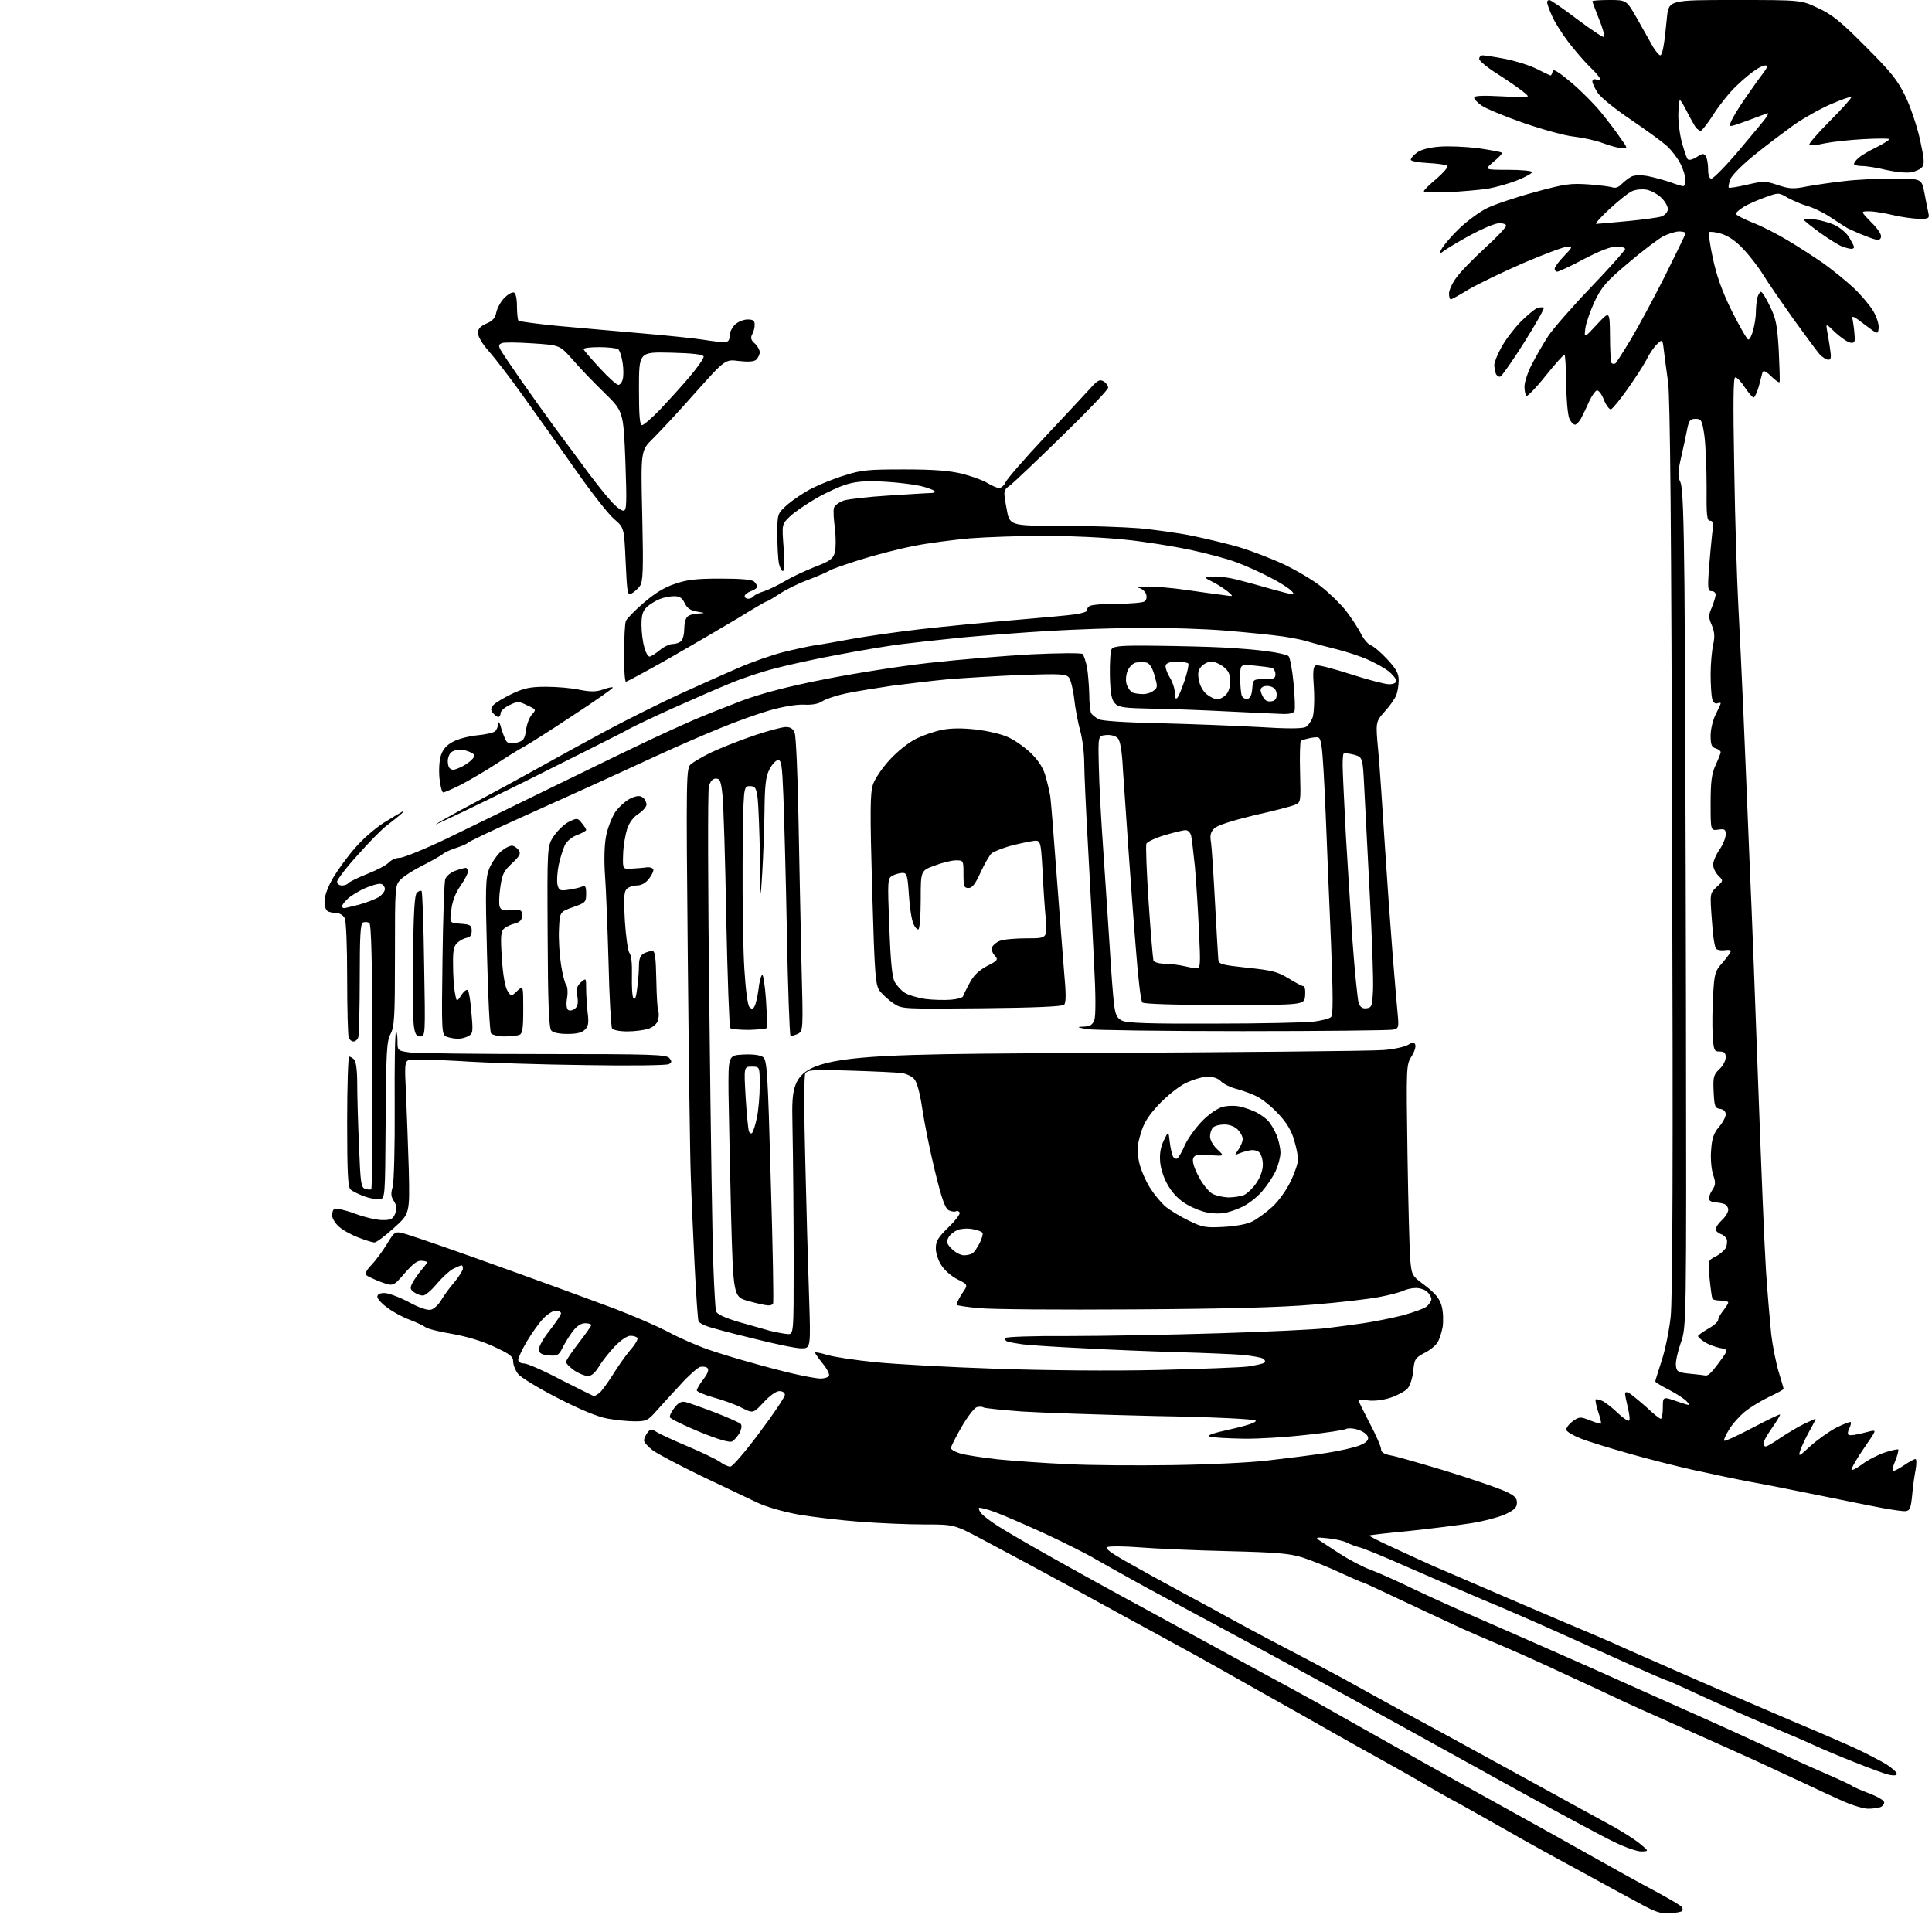 <?xml version="1.0" encoding="UTF-8" standalone="no"?>
<svg 
  version="1.1" 
  xmlns="http://www.w3.org/2000/svg" 
  xmlns:xlink="http://www.w3.org/1999/xlink" 
  xmlns:svg="http://www.w3.org/2000/svg"
  xmlns:rdf="http://www.w3.org/1999/02/22-rdf-syntax-ns#"
  xmlns:cc="http://creativecommons.org/ns#"
  xmlns:dc="http://purl.org/dc/elements/1.1/"
  viewBox="0 0 768 768"
  width="768"
  height="768"
>
<style>svg {background-color: white; }</style>"
<path stroke="none" fill="black" fill-rule="evenodd" d="M663.8,760.6C660.4,760.8 658.2,760.1 653.0,757.3C649.4,755.4 638.2,749.3 628.0,743.7C617.8,738.2 605.5,731.4 600.5,728.5C595.5,725.7 586.8,720.7 581.0,717.5C575.2,714.4 568.0,710.3 565.0,708.5C562.0,706.7 555.5,703.1 550.7,700.4C545.9,697.7 540.7,694.8 539.2,694.0C537.7,693.2 527.0,687.1 515.5,680.6C503.9,674.1 490.4,666.5 485.5,663.7C480.6,660.9 470.2,655.2 462.5,651.0C454.8,646.8 437.9,637.6 425.0,630.5C412.1,623.5 396.5,615.1 390.4,611.9C379.3,606.0 379.3,606.0 367.5,606.0C360.9,606.0 349.3,605.5 341.6,604.9C333.8,604.3 322.8,603.0 317.1,602.0C310.8,600.8 304.2,598.9 300.6,597.1C297.2,595.5 287.3,590.8 278.5,586.6C269.7,582.3 261.1,577.8 259.3,576.4C257.5,575.0 256.0,573.3 256.0,572.6C256.0,571.9 256.6,570.6 257.3,569.6C258.6,567.9 258.9,567.9 261.1,569.3C262.4,570.1 268.0,572.7 273.5,575.0C279.0,577.3 284.7,580.1 286.2,581.1C287.6,582.2 289.5,583.0 290.3,583.0C291.2,583.0 296.4,576.9 301.9,569.5C307.5,562.1 312.0,555.3 312.0,554.5C312.0,553.6 311.1,553.0 309.8,553.0C308.5,553.0 306.0,554.8 303.5,557.5C299.4,561.9 299.4,561.9 294.8,559.6C292.3,558.3 287.2,556.5 283.6,555.5C280.0,554.5 277.0,553.2 277.0,552.7C277.0,552.1 278.2,550.1 279.6,548.3C281.4,545.9 281.9,544.5 281.2,543.8C280.7,543.3 279.3,543.1 278.2,543.4C277.2,543.8 273.6,546.9 270.4,550.5C267.1,554.0 262.9,558.7 260.9,560.9C257.6,564.7 256.9,565.0 252.3,565.0C249.6,565.0 244.7,564.5 241.4,563.9C237.6,563.2 230.7,560.4 221.6,555.7C214.0,551.8 206.9,547.5 205.9,546.1C204.9,544.8 204.0,542.6 204.0,541.3C204.0,539.2 202.8,538.3 196.3,535.3C191.4,533.0 185.2,531.2 179.5,530.2C174.6,529.4 169.8,528.2 169.0,527.5C168.2,526.9 165.4,525.6 162.8,524.6C160.3,523.7 156.3,521.6 154.1,519.9C151.8,518.3 150.0,516.3 150.0,515.5C150.0,514.5 151.0,514.0 152.8,514.0C154.4,514.0 158.7,515.6 162.5,517.6C166.7,519.9 170.0,521.0 171.4,520.6C172.5,520.3 174.4,518.6 175.4,516.8C176.5,515.0 178.8,511.7 180.7,509.6C182.5,507.4 184.0,505.0 184.0,504.3C184.0,503.6 183.8,503.0 183.5,503.0C183.1,503.0 181.7,503.6 180.1,504.4C178.6,505.2 175.7,507.9 173.6,510.4C171.5,512.9 169.1,515.0 168.1,515.0C167.2,515.0 165.6,514.4 164.6,513.7C163.0,512.5 162.9,512.0 164.0,509.9C164.7,508.6 166.4,506.1 167.8,504.5C170.3,501.5 170.3,501.5 167.9,501.2C166.1,500.9 164.5,502.0 160.9,506.1C156.3,511.4 156.3,511.4 151.4,509.6C148.7,508.6 146.1,507.3 145.6,506.9C145.0,506.3 145.8,504.7 147.7,502.8C149.4,501.0 152.2,497.2 153.9,494.4C157.0,489.3 157.0,489.3 161.8,490.7C164.4,491.5 170.8,493.7 176.0,495.5C181.2,497.3 195.6,502.4 208.0,506.9C220.4,511.4 236.6,517.3 244.0,520.1C251.4,522.9 261.1,527.1 265.5,529.4C269.9,531.8 276.9,534.8 281.0,536.3C285.1,537.7 292.8,540.1 298.0,541.5C303.2,543.0 311.1,545.1 315.5,546.1C319.9,547.1 324.7,548.0 326.2,548.0C327.7,548.0 329.2,547.5 329.5,547.0C329.9,546.4 328.8,544.2 327.1,542.1C325.4,540.0 324.0,538.0 324.0,537.7C324.0,537.4 326.1,537.8 328.8,538.6C331.4,539.4 340.0,540.7 348.0,541.5C356.0,542.3 377.6,543.5 396.0,544.1C415.9,544.8 441.9,545.0 460.0,544.6C476.8,544.2 493.1,543.6 496.2,543.2C499.4,542.7 502.3,542.1 502.7,541.6C503.1,541.2 502.8,540.5 502.1,540.1C501.4,539.6 497.8,539.0 494.1,538.6C490.5,538.3 478.7,537.8 468.0,537.5C457.3,537.2 439.9,536.5 429.5,535.9C419.1,535.4 408.7,534.7 406.5,534.4C404.3,534.1 401.7,533.6 400.7,533.4C399.8,533.1 399.2,532.4 399.5,531.9C399.9,531.4 410.7,531.0 424.8,531.1C438.4,531.1 465.2,530.6 484.5,530.0C503.8,529.4 522.9,528.5 527.0,528.0C531.1,527.5 537.9,526.6 542.0,526.0C546.1,525.4 553.1,524.0 557.5,522.9C561.9,521.7 566.3,520.1 567.2,519.3C568.2,518.4 569.0,517.1 569.0,516.4C569.0,515.7 568.3,514.4 567.4,513.6C566.6,512.7 564.5,512.0 562.9,512.0C561.2,512.0 559.0,512.5 557.9,513.1C556.8,513.6 552.5,514.8 548.2,515.6C544.0,516.4 532.2,517.8 522.0,518.6C509.3,519.7 487.0,520.3 450.5,520.5C421.4,520.7 393.8,520.5 389.2,520.0C384.6,519.6 380.6,519.0 380.3,518.7C380.1,518.4 381.0,516.5 382.3,514.4C384.9,510.7 384.9,510.7 380.7,508.6C378.4,507.5 375.5,505.0 374.3,503.1C373.0,501.2 372.0,498.2 372.0,496.2C372.0,493.4 372.9,491.9 377.0,487.9C379.8,485.2 381.8,482.5 381.5,482.0C381.1,481.4 380.5,481.2 380.0,481.5C379.5,481.8 378.2,481.6 377.1,481.1C375.7,480.3 374.3,476.5 371.6,465.3C369.6,457.1 367.4,446.1 366.6,440.6C365.7,434.5 364.5,430.1 363.4,428.9C362.5,427.9 360.3,426.8 358.6,426.6C356.9,426.3 347.7,425.9 338.3,425.6C322.7,425.1 320.9,425.3 320.1,426.8C319.6,427.8 319.6,442.3 320.1,461.0C320.5,478.9 321.2,503.1 321.6,514.8C322.3,536.0 322.3,536.0 318.5,536.0C316.4,536.0 307.7,534.2 299.1,532.0C290.4,529.9 282.2,527.7 280.8,527.1C279.4,526.6 278.0,525.8 277.7,525.3C277.4,524.9 276.7,514.6 276.1,502.5C275.5,490.4 274.8,474.6 274.6,467.5C274.3,460.4 273.8,421.0 273.4,380.0C272.7,307.8 272.8,305.4 274.6,303.8C275.7,302.9 279.2,300.8 282.5,299.2C285.8,297.6 293.3,294.6 299.1,292.6C304.9,290.6 310.9,289.0 312.4,289.0C314.2,289.0 315.3,289.7 315.9,291.3C316.4,292.5 317.1,307.7 317.4,325.0C317.7,342.3 318.3,368.5 318.6,383.1C319.3,409.8 319.3,409.8 317.1,411.0C315.8,411.6 314.5,411.9 314.2,411.5C313.9,411.2 313.2,392.8 312.8,370.7C312.4,348.6 311.7,324.1 311.4,316.2C310.9,303.7 310.6,301.9 309.1,302.2C308.2,302.4 306.7,304.1 305.8,306.0C304.4,308.7 304.0,312.3 303.9,322.5C303.8,329.6 303.4,340.7 303.0,347.0C302.3,358.5 302.3,358.5 302.1,340.5C301.9,330.6 301.5,320.2 301.2,317.5C300.6,313.0 300.2,312.5 298.0,312.5C295.5,312.5 295.5,312.5 295.2,342.0C295.1,358.2 295.4,377.7 295.9,385.3C296.4,393.4 297.2,399.6 297.9,400.3C298.8,401.2 299.3,401.2 299.9,400.1C300.4,399.3 301.1,396.3 301.5,393.4C301.8,390.4 302.5,387.8 303.0,387.5C303.4,387.3 304.1,391.8 304.5,397.6C304.9,403.4 305.0,408.4 304.7,408.7C304.4,409.0 301.2,409.3 297.6,409.4C294.1,409.4 290.8,409.1 290.3,408.7C289.9,408.2 289.2,388.6 288.7,365.2C288.3,341.7 287.6,319.6 287.2,316.0C286.6,310.5 286.2,309.5 284.6,309.5C283.3,309.5 282.4,310.5 281.8,312.5C281.3,314.2 281.4,353.7 282.0,402.0C282.5,449.6 283.2,495.5 283.6,504.0C283.9,512.5 284.4,520.3 284.6,521.2C285.0,522.4 287.8,523.7 293.3,525.4C297.8,526.7 303.5,528.3 306.0,529.0C308.5,529.6 311.6,530.2 313.0,530.3C315.5,530.5 315.5,530.5 315.5,502.0C315.5,486.3 315.3,461.3 315.0,446.3C314.5,419.2 314.5,419.2 428.5,418.6C491.2,418.3 545.9,417.8 550.0,417.4C554.1,417.1 558.5,416.1 559.8,415.3C561.7,414.1 562.1,414.1 562.6,415.3C562.9,416.1 562.2,418.3 561.0,420.1C559.0,423.4 559.0,424.2 559.5,459.0C559.8,478.5 560.3,497.3 560.6,500.8C561.2,507.0 561.2,507.1 566.6,511.1C570.7,514.3 572.2,516.1 573.1,519.2C573.7,521.4 573.8,525.1 573.5,527.4C573.1,529.6 572.2,532.5 571.4,533.7C570.6,535.0 568.2,536.9 566.1,537.9C562.6,539.8 562.2,540.3 561.8,545.0C561.5,547.8 560.5,550.9 559.5,552.0C558.6,553.0 555.5,554.7 552.8,555.6C549.8,556.6 546.2,557.0 543.9,556.7C541.8,556.4 540.0,556.4 540.0,556.7C540.0,556.9 542.0,561.0 544.5,565.8C547.0,570.5 549.0,575.1 549.0,576.1C549.0,577.2 550.1,578.0 552.6,578.5C554.7,578.8 564.3,581.6 574.0,584.5C583.8,587.5 594.3,591.1 597.4,592.4C602.0,594.4 603.0,595.3 603.0,597.3C603.0,599.3 602.0,600.2 598.5,601.9C596.1,603.0 589.9,604.7 584.8,605.5C579.7,606.3 568.5,607.7 560.0,608.6C551.5,609.4 544.4,610.2 544.3,610.4C544.1,610.5 547.9,612.5 552.7,614.7C557.6,617.0 565.1,620.4 569.5,622.4C573.9,624.3 588.8,630.7 602.5,636.6C616.2,642.5 630.4,648.5 634.0,650.0C637.6,651.5 643.2,654.0 646.5,655.5C649.8,657.0 657.7,660.4 664.0,663.2C670.3,666.0 680.5,670.4 686.5,673.0C692.5,675.6 704.9,680.9 714.0,684.8C723.1,688.6 733.9,693.3 738.0,695.2C742.1,697.1 747.4,699.9 749.8,701.3C752.1,702.8 754.0,704.5 754.0,705.1C754.0,705.8 752.9,705.9 750.9,705.5C749.2,705.1 743.1,702.9 737.2,700.5C731.3,698.2 724.0,695.1 721.0,693.7C718.0,692.3 711.0,689.3 705.5,687.0C700.0,684.7 691.0,680.8 685.5,678.3C680.0,675.8 672.7,672.5 669.3,670.9C665.9,669.3 662.9,668.0 662.6,668.0C662.2,668.0 655.6,665.1 647.7,661.6C639.9,658.1 627.0,652.3 619.0,648.7C611.0,645.1 597.5,639.2 589.0,635.7C580.5,632.1 566.8,626.1 558.5,622.5C550.2,618.8 542.1,615.5 540.5,615.1C538.8,614.7 536.5,613.8 535.4,613.2C534.3,612.6 530.9,611.8 527.9,611.5C523.3,611.0 522.8,611.1 524.3,612.2C525.4,612.9 529.1,615.4 532.7,617.7C536.3,620.0 541.7,622.9 544.8,624.0C548.0,625.2 555.7,628.6 562.0,631.7C568.3,634.7 579.6,639.8 587.0,643.0C594.4,646.2 614.9,655.2 632.5,663.0C650.1,670.9 671.2,680.3 679.5,684.0C687.8,687.7 699.0,692.9 704.5,695.4C710.0,698.0 719.2,702.2 725.0,704.7C730.8,707.2 736.0,709.6 736.5,710.1C737.1,710.5 740.1,711.8 743.3,713.0C746.4,714.2 749.0,715.7 749.0,716.5C749.0,717.2 748.3,718.1 747.4,718.4C746.5,718.7 744.4,719.0 742.6,719.0C740.8,719.0 736.2,717.6 732.4,715.9C728.6,714.2 721.2,710.8 716.0,708.3C710.8,705.9 702.2,701.9 697.0,699.5C691.8,697.1 678.7,691.3 668.0,686.5C657.3,681.8 645.8,676.6 642.5,675.0C639.2,673.4 629.5,668.9 621.0,665.0C612.5,661.0 601.5,656.1 596.5,654.0C591.5,651.9 584.6,648.9 581.0,647.3C577.4,645.6 571.4,642.8 567.5,641.0C563.6,639.2 556.4,635.8 551.3,633.4C546.2,631.0 541.9,629.0 541.6,629.0C541.3,629.0 537.4,627.3 532.8,625.2C528.2,623.0 521.6,620.4 518.0,619.2C512.5,617.5 508.0,617.1 488.0,616.6C475.1,616.3 459.3,615.6 453.0,615.1C446.7,614.6 440.9,614.6 440.1,615.0C439.2,615.5 441.6,617.3 447.6,620.7C452.5,623.5 462.1,628.8 469.0,632.5C475.9,636.2 486.2,641.8 492.0,645.0C497.8,648.2 508.8,654.0 516.5,658.0C524.2,662.0 533.9,667.2 538.0,669.5C542.1,671.8 551.4,676.9 558.5,680.8C565.6,684.6 585.7,695.6 603.0,705.1C620.3,714.6 637.6,724.1 641.5,726.2C645.4,728.4 650.1,731.4 652.0,733.0C655.5,735.9 655.5,735.9 652.4,736.0C650.8,736.0 645.8,734.3 641.4,732.1C637.0,730.0 620.1,720.9 603.9,712.0C587.7,703.0 565.5,690.8 554.5,684.7C543.5,678.7 527.8,670.0 519.5,665.5C511.2,661.0 494.6,652.0 482.5,645.5C470.4,639.0 456.0,631.3 450.5,628.2C445.0,625.2 438.0,621.2 435.0,619.5C432.0,617.7 423.2,613.3 415.5,609.7C407.8,606.2 398.9,602.3 395.6,601.1C392.4,599.9 389.5,599.2 389.2,599.4C388.9,599.7 389.3,600.7 390.1,601.6C390.8,602.5 393.8,604.8 396.8,606.7C399.8,608.6 409.0,614.0 417.4,618.7C425.7,623.4 443.8,633.4 457.5,640.8C471.2,648.3 486.1,656.4 490.5,658.8C494.9,661.2 504.4,666.4 511.5,670.2C518.6,674.1 527.4,678.9 531.0,681.0C534.6,683.0 546.7,689.9 558.0,696.2C569.3,702.6 587.3,712.6 598.0,718.5C608.7,724.4 624.5,733.2 633.0,738.0C641.5,742.8 652.9,749.1 658.2,751.9C663.6,754.8 668.3,757.6 668.6,758.1C668.9,758.7 669.0,759.4 668.6,759.7C668.3,760.0 666.2,760.4 663.8,760.6zM757.5,600.7C756.4,600.8 752.4,600.2 748.5,599.5C744.6,598.8 733.9,596.6 724.5,594.7C715.1,592.8 702.3,590.2 696.0,589.1C689.7,587.9 679.3,585.7 673.0,584.3C666.7,582.9 655.2,580.0 647.5,577.8C639.8,575.6 631.2,573.0 628.3,571.8C625.5,570.7 622.9,569.2 622.7,568.5C622.4,567.8 623.5,566.3 625.0,565.1C627.8,563.1 628.1,563.1 632.0,564.6C634.2,565.5 636.2,566.1 636.4,565.9C636.6,565.7 636.1,563.5 635.3,561.2C634.5,558.8 634.1,556.6 634.3,556.3C634.6,556.1 635.9,556.4 637.2,557.0C638.4,557.7 641.2,559.8 643.2,561.8C645.3,563.8 647.3,565.1 647.6,564.7C648.0,564.4 647.7,562.1 647.1,559.6C646.5,557.1 646.0,554.6 646.0,554.0C646.0,553.3 646.6,553.2 647.8,553.9C648.7,554.5 651.7,556.9 654.5,559.4C657.2,562.0 659.8,564.0 660.2,564.0C660.6,564.0 661.0,562.0 661.0,559.6C661.0,555.1 661.0,555.1 666.7,557.1C672.0,558.9 672.2,558.9 670.6,557.2C669.7,556.1 666.5,554.1 663.5,552.5C660.5,551.0 658.0,549.5 658.0,549.1C658.0,548.8 659.2,545.1 660.5,541.0C661.9,536.9 663.5,529.0 664.1,523.6C664.9,516.6 665.1,460.8 664.7,337.1C664.4,209.7 663.9,158.1 663.1,152.0C662.4,147.3 661.7,141.5 661.4,139.2C660.9,134.9 660.8,134.8 658.8,136.7C657.7,137.7 655.7,140.5 654.5,143.0C653.2,145.5 649.7,150.8 646.8,154.9C643.9,159.0 641.0,162.5 640.4,162.7C639.8,162.9 638.5,161.2 637.6,159.0C636.7,156.6 635.4,155.0 634.7,155.2C634.1,155.5 632.7,157.4 631.7,159.6C630.8,161.7 629.4,164.6 628.7,165.9C628.1,167.3 626.9,168.5 626.3,168.8C625.6,169.0 624.5,167.9 623.8,166.3C623.2,164.8 622.6,158.4 622.6,152.3C622.5,146.1 622.2,141.0 621.9,141.0C621.5,141.0 618.1,144.8 614.4,149.4C610.7,154.1 607.2,157.6 606.8,157.4C606.4,157.1 606.0,155.4 606.0,153.7C606.0,151.9 607.3,148.0 608.9,144.9C610.5,141.8 613.4,136.7 615.5,133.5C617.6,130.4 625.3,121.6 632.7,113.9C640.0,106.3 646.0,99.5 646.0,99.0C646.0,98.4 644.4,98.0 642.5,98.0C640.3,98.0 635.7,99.8 629.6,103.0C624.4,105.8 619.6,108.0 619.0,108.0C618.5,108.0 618.0,107.5 618.0,106.8C618.0,106.1 619.7,103.9 621.7,101.8C625.1,98.3 625.2,98.0 623.2,98.0C622.0,98.0 614.1,100.9 605.7,104.5C597.4,108.1 587.5,112.9 583.9,115.0C580.3,117.2 577.1,119.0 576.7,119.0C576.3,119.0 576.0,117.9 576.0,116.7C576.0,115.4 577.3,112.5 578.9,110.4C580.4,108.2 585.6,102.9 590.4,98.5C595.1,94.2 598.9,90.2 598.7,89.6C598.5,89.0 597.0,88.6 595.4,88.8C593.8,89.0 589.1,91.0 585.0,93.2C580.9,95.4 576.2,98.2 574.6,99.3C571.8,101.3 571.8,101.3 573.1,98.9C573.8,97.6 576.8,94.0 579.9,91.0C583.0,88.0 588.0,84.3 591.0,82.8C594.0,81.3 602.6,78.4 610.0,76.4C622.0,73.1 624.3,72.8 631.5,73.3C635.9,73.6 640.2,74.2 641.1,74.5C642.1,74.9 643.5,74.4 644.6,73.2C645.7,72.1 647.4,70.8 648.5,70.2C649.8,69.6 652.2,69.5 655.0,70.0C657.5,70.5 661.5,71.6 663.9,72.4C666.3,73.3 668.6,74.0 669.1,74.0C669.6,74.0 670.0,72.9 670.0,71.5C670.0,70.1 669.1,67.2 668.0,65.1C667.0,63.0 664.6,59.9 662.8,58.2C661.0,56.5 654.5,51.8 648.5,47.7C642.5,43.7 636.5,38.9 635.2,37.0C634.0,35.2 633.0,33.1 633.0,32.4C633.0,31.6 633.6,31.3 634.5,31.6C635.3,32.0 636.0,31.8 636.0,31.3C636.0,30.8 634.2,28.6 631.9,26.5C629.7,24.3 625.8,19.8 623.3,16.5C620.8,13.2 617.9,8.6 616.9,6.2C615.8,3.8 615.0,1.4 615.0,0.9C615.0,0.4 615.4,0.0 615.9,0.0C616.4,0.0 621.4,3.4 626.9,7.6C632.5,11.8 637.3,15.0 637.6,14.7C638.0,14.4 637.1,11.1 635.6,7.5C634.2,3.9 633.0,0.8 633.0,0.5C633.0,0.2 636.1,0.0 639.8,0.0C646.6,0.0 646.6,0.0 651.0,7.8C653.4,12.0 656.2,17.0 657.2,18.8C658.3,20.5 659.5,22.0 660.0,22.0C660.4,22.0 661.0,20.3 661.3,18.2C661.7,16.2 662.2,11.2 662.6,7.3C663.3,0.0 663.3,0.0 689.6,0.0C716.0,0.0 716.0,0.0 722.7,3.2C728.2,5.7 731.8,8.6 741.6,18.5C751.7,28.6 754.3,31.8 757.4,38.2C759.4,42.3 762.0,50.0 763.2,55.3C764.9,63.1 765.1,65.2 764.1,66.4C763.4,67.3 761.4,68.2 759.6,68.5C757.9,68.8 753.6,68.4 750.0,67.6C746.4,66.7 742.0,66.0 740.2,66.0C738.5,66.0 737.0,65.6 737.0,65.2C737.0,64.7 737.8,63.6 738.8,62.8C739.7,61.9 742.9,60.0 745.8,58.6C748.6,57.2 751.0,55.7 751.0,55.3C751.0,55.0 746.4,55.0 740.8,55.3C735.1,55.6 728.1,56.4 725.2,57.0C722.3,57.7 719.6,57.9 719.2,57.6C718.9,57.2 722.6,52.9 727.5,48.0C732.4,43.1 736.2,38.8 735.9,38.6C735.6,38.3 732.0,39.6 727.8,41.4C723.6,43.2 717.1,46.9 713.3,49.5C709.6,52.2 702.6,57.4 697.8,61.3C693.0,65.1 688.6,69.5 687.9,71.1C687.3,72.7 687.0,74.3 687.2,74.6C687.5,74.8 690.8,74.3 694.6,73.4C701.1,71.9 701.8,71.9 706.8,73.6C711.4,75.1 712.9,75.2 718.3,74.1C721.7,73.5 728.3,72.5 733.0,72.0C737.7,71.4 746.5,71.0 752.7,71.0C763.9,71.0 763.9,71.0 765.0,76.7C765.6,79.9 766.3,83.5 766.6,84.8C767.0,86.8 766.7,87.0 762.8,87.0C760.4,86.9 755.8,86.3 752.5,85.5C749.2,84.7 744.9,84.0 743.0,84.0C739.6,84.0 739.6,84.0 743.9,88.4C746.7,91.2 748.1,93.4 747.7,94.4C747.2,95.7 746.4,95.7 741.8,93.9C738.9,92.8 735.6,91.3 734.4,90.7C733.2,90.0 730.1,88.0 727.4,86.2C724.7,84.4 720.7,82.5 718.5,81.9C716.3,81.3 712.9,79.8 710.8,78.7C707.1,76.5 707.0,76.5 701.8,78.4C698.9,79.4 695.0,81.1 693.2,82.2C691.5,83.3 690.0,84.5 690.0,85.0C690.0,85.4 693.0,87.0 696.7,88.5C700.4,89.9 706.8,93.2 710.9,95.7C715.1,98.2 721.4,102.3 725.0,104.8C728.6,107.4 733.9,111.7 736.8,114.4C739.8,117.2 743.3,121.4 744.7,123.7C746.0,126.0 747.0,129.0 746.8,130.5C746.5,133.0 746.5,133.0 741.2,129.0C736.5,125.4 736.0,125.2 736.5,127.3C736.7,128.5 737.1,131.1 737.2,133.0C737.5,136.0 737.2,136.5 735.5,136.2C734.4,136.0 731.8,134.2 729.6,132.2C725.8,128.5 725.8,128.5 726.3,131.5C726.6,133.2 727.2,136.4 727.5,138.8C728.0,142.0 727.9,143.0 726.8,143.0C726.0,143.0 724.4,142.0 723.3,140.8C722.2,139.5 717.5,133.2 712.9,126.8C708.3,120.3 702.9,112.5 701.0,109.4C699.1,106.3 695.5,101.6 693.0,99.0C690.0,95.8 687.1,93.8 684.2,92.9C681.9,92.2 679.7,92.0 679.4,92.3C679.1,92.6 679.7,97.3 680.9,102.7C682.4,109.7 684.5,115.7 688.5,123.8C691.6,129.9 694.5,135.0 695.0,135.0C695.5,135.0 696.4,133.3 696.9,131.2C697.5,129.2 698.0,125.9 698.0,124.0C698.0,122.1 698.3,119.5 698.6,118.2C699.0,117.0 699.6,116.0 700.0,116.0C700.5,116.0 702.1,118.6 703.6,121.8C706.0,126.6 706.5,129.3 707.1,139.5C707.4,146.1 707.6,151.7 707.4,151.9C707.1,152.2 705.6,151.1 704.0,149.5C701.8,147.4 700.9,147.1 700.6,148.1C700.4,148.9 699.7,151.4 699.1,153.8C698.4,156.1 697.5,158.0 697.1,158.0C696.6,158.0 695.1,156.2 693.6,154.0C692.2,151.8 690.5,150.0 689.8,150.0C689.0,150.0 688.9,159.4 689.4,186.8C689.7,207.0 690.5,231.2 691.0,240.5C691.5,249.8 692.4,268.8 693.0,282.5C693.6,296.2 694.7,323.5 695.5,343.0C696.4,362.5 697.9,403.2 699.0,433.5C700.1,463.8 701.4,495.9 702.0,505.0C702.6,514.1 703.6,525.5 704.1,530.5C704.7,535.4 706.1,542.2 707.1,545.5C708.1,548.8 709.0,551.8 709.0,552.1C709.0,552.4 706.4,553.8 703.2,555.3C700.1,556.8 695.8,559.4 693.7,561.1C691.6,562.8 688.7,566.0 687.4,568.2C686.0,570.4 685.1,572.4 685.4,572.7C685.7,573.0 690.7,570.7 696.6,567.6C702.5,564.5 707.4,562.1 707.6,562.3C707.8,562.4 706.4,564.8 704.5,567.5C702.6,570.2 701.0,572.9 701.0,573.7C701.0,574.4 701.4,575.0 701.9,575.0C702.4,575.0 705.0,573.5 707.7,571.6C710.4,569.8 714.6,567.3 717.0,566.1C719.4,565.0 721.5,564.0 721.7,564.0C721.9,564.0 720.7,566.4 719.1,569.2C717.5,572.1 715.9,575.6 715.5,577.0C714.8,579.2 715.4,578.8 719.7,574.8C722.5,572.3 727.1,569.0 730.0,567.5C732.8,566.1 735.4,565.1 735.7,565.3C735.9,565.6 735.7,566.7 735.1,567.9C734.5,569.0 734.4,570.1 734.9,570.4C735.3,570.7 738.0,570.4 740.8,569.6C745.8,568.3 745.8,568.3 744.2,570.9C743.2,572.3 741.0,575.7 739.2,578.3C737.5,581.0 736.0,583.6 736.0,584.2C736.0,584.7 737.9,583.8 740.2,582.1C742.4,580.4 746.5,578.3 749.2,577.4C751.9,576.5 754.3,576.0 754.6,576.2C754.8,576.5 754.3,578.4 753.5,580.5C752.6,582.5 752.1,584.4 752.4,584.7C752.6,585.0 754.6,584.0 756.7,582.6C758.7,581.2 760.9,580.0 761.4,580.0C761.9,580.0 761.9,581.8 761.5,584.2C761.0,586.6 760.4,591.2 760.1,594.5C759.6,599.6 759.2,600.5 757.5,600.7zM466.0,582.4C480.0,582.2 497.4,581.4 504.5,580.5C511.6,579.7 521.8,578.4 527.1,577.6C532.4,576.8 538.4,575.4 540.4,574.6C543.1,573.5 544.1,572.5 543.8,571.3C543.6,570.3 541.9,569.0 540.0,568.4C538.0,567.7 535.8,567.6 534.9,568.1C534.1,568.5 527.0,569.6 519.2,570.4C511.4,571.3 500.2,572.0 494.3,571.9C488.4,571.8 482.4,571.5 481.1,571.1C479.4,570.7 481.6,569.8 489.4,568.1C496.5,566.5 499.7,565.3 499.1,564.7C498.5,564.1 482.6,563.3 459.3,562.9C438.0,562.4 414.1,561.6 406.2,561.1C398.4,560.5 391.5,559.8 391.0,559.5C390.4,559.1 389.2,559.1 388.2,559.4C387.2,559.8 384.5,563.3 382.2,567.3C379.9,571.3 378.0,575.1 378.0,575.6C378.0,576.2 379.7,577.2 381.8,577.8C383.8,578.4 390.4,579.4 396.5,580.1C402.6,580.7 414.9,581.6 424.0,582.0C433.1,582.5 452.0,582.6 466.0,582.4zM291.0,573.0C290.0,573.5 285.7,572.3 278.1,569.2C271.8,566.6 266.5,564.0 266.3,563.4C266.1,562.8 266.9,561.1 268.1,559.6C269.6,557.6 270.9,557.0 272.4,557.3C273.6,557.6 278.8,559.4 284.0,561.4C289.2,563.4 293.9,565.5 294.4,566.0C295.0,566.6 294.8,567.9 294.0,569.6C293.2,571.0 291.9,572.5 291.0,573.0zM236.1,555.0C236.4,555.0 237.3,554.4 238.2,553.8C239.1,553.1 241.5,549.8 243.6,546.5C245.6,543.2 248.8,538.7 250.6,536.6C252.5,534.5 253.7,532.3 253.4,531.9C253.1,531.4 251.9,531.0 250.6,531.0C249.3,531.0 246.8,532.7 244.4,535.2C242.1,537.6 239.3,541.2 238.1,543.2C236.6,545.7 235.1,547.0 233.7,547.0C232.6,547.0 230.1,546.0 228.3,544.8C226.5,543.5 225.0,542.0 225.0,541.4C225.0,540.8 227.2,537.5 230.0,533.9C232.7,530.4 235.0,527.2 235.0,526.8C235.0,526.3 233.9,526.0 232.6,526.0C231.0,526.0 229.3,527.1 227.7,529.2C226.3,531.0 224.5,534.0 223.6,535.8C222.1,538.8 221.5,539.1 218.2,538.8C215.6,538.6 214.4,538.0 214.2,536.7C214.0,535.6 215.8,532.3 218.4,529.0C220.9,525.8 223.0,522.7 223.0,522.1C223.0,521.5 222.1,521.0 220.9,521.0C219.8,521.0 217.5,522.5 215.9,524.2C214.2,526.0 211.3,530.1 209.4,533.3C207.5,536.5 206.0,539.8 206.0,540.6C206.0,541.4 207.0,542.0 208.3,542.0C209.6,542.0 216.2,544.9 223.0,548.5C229.9,552.0 235.8,554.9 236.1,555.0zM678.0,546.8C678.3,546.9 679.0,546.6 679.5,546.2C680.1,545.8 682.0,543.5 683.8,541.0C687.1,536.5 687.1,536.5 683.5,535.8C681.6,535.4 678.8,534.3 677.5,533.4C676.1,532.5 675.0,531.5 675.0,531.1C675.0,530.8 676.8,529.5 679.0,528.2C681.2,527.0 683.0,525.4 683.0,524.7C683.0,524.0 683.9,522.4 685.0,521.0C686.1,519.6 687.0,518.2 687.0,517.8C687.0,517.3 685.7,517.0 684.1,517.0C682.4,517.0 680.9,516.7 680.7,516.2C680.5,515.8 680.0,512.3 679.6,508.3C678.9,501.1 678.9,501.1 681.9,499.5C683.6,498.7 685.4,497.1 686.0,496.1C686.5,495.0 686.7,493.5 686.4,492.6C686.1,491.8 685.0,490.8 683.9,490.5C682.9,490.1 682.0,489.3 682.0,488.6C682.0,487.9 683.1,486.3 684.5,485.0C685.9,483.7 687.0,481.9 687.0,480.9C687.0,480.0 686.3,478.9 685.4,478.6C684.5,478.3 683.0,478.0 682.0,478.0C681.0,478.0 679.8,477.5 679.5,477.0C679.1,476.4 679.6,474.7 680.5,473.3C682.0,471.1 682.1,470.2 681.0,467.0C680.3,464.9 679.9,460.5 680.2,457.2C680.5,452.6 681.2,450.5 683.3,448.0C684.8,446.3 686.0,444.0 686.0,443.0C686.0,441.8 685.2,441.0 683.8,440.8C681.7,440.5 681.5,439.9 681.2,434.0C680.9,428.1 681.2,427.2 683.5,425.0C684.9,423.7 686.0,421.6 686.0,420.3C686.0,418.5 685.4,418.0 683.6,418.0C681.4,418.0 681.2,417.6 680.8,411.2C680.6,407.5 680.7,400.4 681.0,395.4C681.5,386.9 681.7,386.1 684.8,382.6C686.5,380.6 688.0,378.6 688.0,378.1C688.0,377.6 687.0,377.5 685.8,377.7C684.5,377.9 683.0,377.7 682.3,377.3C681.6,376.8 680.9,372.1 680.5,365.8C679.7,355.1 679.7,355.1 682.4,352.6C685.1,350.1 685.1,350.1 683.1,348.1C681.9,346.9 681.0,345.0 681.0,343.7C681.0,342.5 682.1,339.8 683.5,337.8C684.9,335.8 686.0,333.0 686.0,331.7C686.0,329.7 685.6,329.4 683.0,329.8C680.0,330.2 680.0,330.2 680.0,319.4C680.0,310.7 680.4,307.6 682.0,304.1C683.1,301.7 684.0,299.4 684.0,299.0C684.0,298.5 683.1,297.8 682.0,297.5C680.4,297.0 680.0,296.0 680.0,292.4C680.0,289.9 680.9,286.2 682.0,284.0C683.1,281.8 684.0,279.9 684.0,279.6C684.0,279.3 683.4,279.3 682.6,279.6C681.8,279.9 681.0,279.2 680.6,277.8C680.3,276.5 680.0,272.1 680.0,268.0C680.0,263.9 680.5,258.6 681.0,256.3C681.7,253.2 681.6,251.3 680.5,248.6C679.1,245.4 679.1,244.6 680.5,241.4C681.3,239.4 682.0,237.1 682.0,236.4C682.0,235.6 681.3,235.0 680.4,235.0C678.9,235.0 678.8,234.0 679.3,226.2C679.7,221.4 680.3,215.1 680.6,212.3C681.2,208.0 681.0,207.0 679.8,207.0C678.5,207.0 678.3,204.9 678.4,193.2C678.4,185.7 678.0,176.6 677.5,173.0C676.6,167.0 676.3,166.5 674.0,166.5C671.9,166.5 671.4,167.1 670.7,170.5C670.3,172.7 669.2,177.8 668.3,181.7C666.9,187.8 666.9,189.4 668.0,191.7C668.9,193.8 669.3,204.5 669.6,233.0C669.8,254.2 670.1,329.1 670.2,399.5C670.4,527.5 670.4,527.5 668.1,533.9C666.9,537.4 666.0,541.4 666.2,542.9C666.5,545.3 667.0,545.6 672.0,546.1C675.0,546.4 677.7,546.7 678.0,546.8zM305.2,518.9C304.3,518.9 300.8,518.1 297.5,517.2C291.5,515.5 291.5,515.5 290.6,482.5C290.2,464.3 289.7,442.8 289.6,434.5C289.5,419.5 289.5,419.5 295.5,419.2C299.3,419.0 302.2,419.4 303.3,420.2C304.9,421.4 305.2,425.6 306.4,469.5C307.2,495.9 307.6,517.8 307.3,518.2C307.1,518.7 306.1,519.0 305.2,518.9zM383.2,499.0C384.5,499.0 386.0,498.6 386.6,498.2C387.2,497.8 388.5,496.0 389.4,494.2C390.3,492.4 390.8,490.6 390.6,490.1C390.3,489.6 388.5,488.9 386.6,488.6C384.8,488.2 382.1,488.4 380.7,488.9C379.3,489.5 377.6,490.8 377.0,492.0C376.1,493.7 376.3,494.4 378.4,496.5C379.8,497.9 381.9,499.0 383.2,499.0zM148.8,493.9C148.1,493.9 145.2,493.0 142.4,491.9C139.5,490.8 136.1,488.9 134.6,487.5C133.2,486.2 132.0,484.2 132.0,483.1C132.0,482.0 132.4,480.8 133.0,480.5C133.5,480.2 137.2,481.0 141.0,482.4C144.9,483.9 149.9,485.0 152.1,485.0C155.4,485.0 156.2,484.6 157.1,482.4C157.8,480.4 157.7,479.2 156.6,477.5C155.4,475.7 155.3,474.4 156.1,471.8C156.6,470.0 157.0,455.8 156.9,439.7C156.8,423.9 157.0,410.7 157.4,410.3C157.7,410.0 158.0,411.5 158.0,413.7C158.0,417.7 158.0,417.7 163.2,418.4C166.1,418.7 190.2,419.0 216.6,419.0C259.2,419.0 264.9,419.2 266.1,420.6C267.1,421.9 267.1,422.3 265.9,423.0C265.2,423.5 250.4,423.7 233.0,423.4C215.7,423.2 193.1,422.5 182.9,421.8C172.6,421.2 163.5,421.0 162.5,421.4C160.9,422.0 160.8,423.3 161.4,434.8C161.7,441.8 162.2,455.4 162.5,465.0C162.9,482.5 162.9,482.5 156.5,488.2C153.0,491.4 149.5,494.0 148.8,493.9zM486.6,487.7C491.4,487.4 495.9,486.6 497.9,485.5C499.7,484.6 503.3,482.0 505.8,479.7C508.4,477.3 511.5,472.9 513.1,469.5C514.7,466.2 516.0,462.3 516.0,460.9C516.0,459.5 515.3,456.0 514.4,453.1C513.4,449.5 511.4,446.2 508.2,442.8C505.6,440.0 501.9,437.0 499.9,436.0C497.9,434.9 494.2,433.6 491.7,432.9C489.2,432.3 486.4,430.9 485.4,429.9C484.3,428.7 482.4,428.0 480.0,428.0C478.0,428.0 474.1,429.2 471.2,430.6C468.4,432.0 463.7,435.8 460.6,439.1C456.4,443.6 454.6,446.5 453.4,450.8C452.0,455.5 451.9,457.4 452.8,461.9C453.4,464.8 455.4,469.4 457.1,472.1C458.8,474.8 461.6,478.2 463.4,479.7C465.1,481.1 469.2,483.6 472.5,485.2C478.0,487.9 479.2,488.1 486.6,487.7zM486.5,482.2C484.9,482.5 481.9,482.4 480.0,482.0C478.0,481.7 474.4,480.3 472.0,478.9C469.2,477.4 466.5,474.8 464.6,471.7C462.8,468.8 461.5,465.1 461.2,462.1C460.9,458.7 461.3,456.2 462.6,453.4C464.5,449.5 464.5,449.5 465.0,454.0C465.3,456.5 465.9,459.1 466.3,459.8C466.8,460.5 467.5,460.8 468.0,460.5C468.5,460.2 469.9,457.8 471.0,455.2C472.2,452.6 475.2,448.4 477.8,445.7C480.5,442.9 483.9,440.6 486.0,440.0C487.9,439.5 491.1,439.4 493.0,439.9C494.9,440.3 497.9,441.4 499.5,442.2C501.2,443.1 503.3,444.6 504.2,445.7C505.2,446.7 506.6,449.2 507.5,451.3C508.3,453.3 509.0,456.4 509.0,458.2C509.0,460.0 508.1,463.3 507.1,465.5C506.1,467.7 503.6,471.4 501.6,473.7C499.6,476.0 496.1,478.7 493.7,479.8C491.4,480.9 488.1,482.0 486.5,482.2zM150.8,476.7C149.5,476.8 146.7,476.3 144.6,475.5C142.5,474.7 140.1,473.5 139.4,472.9C138.3,472.0 138.0,466.4 138.0,445.9C138.0,431.6 138.4,420.0 138.8,420.0C139.2,420.0 140.1,420.5 140.8,421.2C141.5,421.9 142.0,425.5 142.0,430.5C142.0,435.0 142.3,446.2 142.7,455.3C143.3,470.5 143.5,472.0 145.2,472.6C146.3,472.9 147.4,473.0 147.6,472.7C147.9,472.4 148.1,448.7 148.0,419.9C148.0,382.3 147.6,367.4 146.8,366.9C146.2,366.5 145.1,366.4 144.3,366.7C143.3,367.1 143.0,371.7 143.0,389.0C143.0,401.0 142.7,411.5 142.4,412.4C142.1,413.3 141.2,414.0 140.5,414.0C139.8,414.0 138.9,413.3 138.6,412.4C138.3,411.5 138.0,400.9 138.0,388.9C138.0,375.6 137.6,366.1 137.0,364.9C136.4,363.9 135.1,363.0 134.0,363.0C133.0,363.0 131.5,362.7 130.6,362.4C129.6,362.0 129.0,360.6 129.0,358.3C129.0,356.1 130.3,352.6 132.5,348.8C134.5,345.5 138.4,340.1 141.3,336.9C144.1,333.6 149.2,329.2 152.5,327.1C155.8,325.1 159.2,323.0 160.0,322.6C160.8,322.2 160.5,322.7 159.3,323.7C158.2,324.7 155.6,326.7 153.7,328.2C151.7,329.7 146.5,335.0 142.1,340.0C137.6,344.9 134.0,349.7 134.0,350.5C134.0,351.3 134.9,352.0 135.9,352.0C137.0,352.0 138.1,351.6 138.4,351.1C138.8,350.6 142.2,348.9 146.0,347.4C149.8,345.9 153.7,343.9 154.6,342.8C155.6,341.8 157.5,341.0 158.9,341.0C160.3,341.0 168.7,337.6 177.5,333.4C186.3,329.1 206.3,319.4 222.0,311.7C237.7,304.0 254.3,296.0 259.0,293.8C263.7,291.6 271.1,288.2 275.5,286.3C279.9,284.4 288.7,280.9 295.0,278.5C302.9,275.6 313.1,272.9 327.4,270.1C338.8,267.8 357.7,264.8 369.4,263.5C381.0,262.2 399.3,260.7 410.0,260.1C420.7,259.6 429.9,259.5 430.4,260.0C430.8,260.5 431.6,262.8 432.1,265.2C432.5,267.6 432.9,272.4 433.0,276.0C433.0,279.6 433.4,283.0 433.8,283.6C434.2,284.2 435.5,285.2 436.7,285.9C438.1,286.6 447.2,287.2 461.2,287.5C473.5,287.8 491.1,288.5 500.3,289.0C511.3,289.7 517.8,289.7 519.0,289.0C520.0,288.5 521.2,286.7 521.8,285.2C522.3,283.6 522.6,278.4 522.3,273.7C521.8,266.8 522.0,264.9 523.1,264.5C523.9,264.2 530.1,265.8 536.9,268.0C543.7,270.2 550.6,272.0 552.2,272.0C554.0,272.0 555.0,271.5 555.0,270.6C555.0,269.8 553.5,268.0 551.8,266.7C550.0,265.3 546.2,263.3 543.5,262.1C540.8,260.9 535.1,259.0 531.0,258.0C526.9,257.0 522.1,255.7 520.5,255.2C518.9,254.6 514.1,253.6 510.0,253.0C505.9,252.4 495.8,251.4 487.5,250.7C479.2,250.0 464.2,249.5 454.0,249.6C443.8,249.6 427.2,250.2 417.0,250.8C406.8,251.4 391.3,252.6 382.5,253.4C373.7,254.3 362.7,255.5 358.0,256.1C353.3,256.7 342.3,258.5 333.5,260.2C324.7,261.8 313.3,264.3 308.1,265.7C302.9,267.0 294.8,269.7 290.1,271.7C285.4,273.6 275.1,278.1 267.3,281.6C259.5,285.1 251.6,288.9 249.8,289.9C248.0,291.0 229.6,300.2 209.0,310.5C188.4,320.7 172.3,328.4 173.3,327.6C174.3,326.9 181.2,323.0 188.8,319.0C196.3,315.0 207.9,308.7 214.5,305.0C221.1,301.3 233.3,294.6 241.5,290.2C249.8,285.8 262.6,279.4 270.0,276.0C277.4,272.6 288.0,267.9 293.5,265.5C299.0,263.1 307.1,260.3 311.5,259.2C315.9,258.1 321.5,256.9 324.0,256.5C326.5,256.2 333.0,255.0 338.5,254.0C344.0,253.0 356.4,251.2 366.0,250.1C375.6,249.0 392.3,247.4 403.0,246.5C413.7,245.6 424.8,244.6 427.5,244.2C430.2,243.8 432.3,243.1 432.2,242.6C432.0,242.1 432.4,241.3 433.2,240.9C433.9,240.4 438.8,240.0 444.0,240.0C449.2,240.0 454.1,239.6 454.9,239.1C455.7,238.6 456.0,237.5 455.6,236.2C455.2,235.1 453.9,233.9 452.7,233.7C451.5,233.5 453.0,233.2 456.0,233.2C459.0,233.1 466.0,233.7 471.5,234.5C477.0,235.3 483.5,236.2 486.0,236.5C490.5,237.2 490.5,237.2 488.0,235.1C486.6,234.0 483.9,232.2 482.0,231.3C478.5,229.5 478.5,229.5 482.2,229.2C484.3,229.0 488.6,229.6 491.7,230.4C494.9,231.2 501.5,233.0 506.3,234.4C514.4,236.6 515.0,236.7 513.5,235.0C512.6,234.0 508.8,231.5 505.0,229.6C501.2,227.6 495.3,224.9 491.7,223.6C488.2,222.2 479.8,220.0 472.9,218.5C466.1,217.1 454.4,215.2 447.0,214.5C439.6,213.7 425.4,213.0 415.5,213.0C405.6,213.0 392.1,213.5 385.5,214.0C378.9,214.6 368.9,215.9 363.3,217.0C357.7,218.1 348.0,220.6 341.9,222.5C335.7,224.5 330.1,226.4 329.6,226.9C329.0,227.3 325.4,228.9 321.5,230.4C317.6,231.8 312.5,234.3 310.0,236.0C307.5,237.6 305.2,239.0 304.9,239.0C304.5,239.0 299.4,242.0 293.4,245.7C287.4,249.3 275.1,256.5 266.0,261.7C257.0,266.8 249.2,271.0 248.8,271.0C248.4,271.0 248.0,265.9 248.1,259.8C248.1,253.6 248.4,247.7 248.8,246.8C249.2,245.9 252.4,242.6 255.9,239.6C260.2,235.9 264.2,233.4 268.3,232.1C273.1,230.4 276.9,230.0 286.5,230.0C294.6,230.0 299.0,230.4 299.8,231.2C300.5,231.9 301.0,232.8 301.0,233.2C301.0,233.7 299.9,234.5 298.5,235.0C297.1,235.5 296.0,236.4 296.0,237.0C296.0,237.5 296.6,238.0 297.4,238.0C298.2,238.0 299.1,237.6 299.5,237.1C299.8,236.6 301.7,235.6 303.8,235.0C305.8,234.3 309.5,232.5 312.0,231.0C314.5,229.5 319.8,227.0 323.8,225.4C330.1,223.0 331.1,222.2 331.9,219.5C332.3,217.8 332.3,213.6 331.9,210.0C331.4,206.5 331.2,202.9 331.5,201.9C331.8,200.9 333.5,199.7 335.3,199.0C337.1,198.4 345.0,197.5 353.0,197.0C361.0,196.5 368.6,196.0 369.9,196.0C371.4,196.0 372.0,195.6 371.4,195.1C370.9,194.7 368.5,193.8 366.0,193.2C363.5,192.6 357.2,191.8 352.0,191.5C345.3,191.1 341.0,191.3 337.4,192.3C334.5,193.0 328.8,195.6 324.6,198.0C320.5,200.4 315.6,203.7 313.9,205.4C310.8,208.4 310.8,208.4 311.5,217.7C311.9,223.5 311.8,227.0 311.2,227.0C310.7,227.0 310.0,225.6 309.6,223.9C309.3,222.2 309.0,217.0 309.0,212.5C309.0,204.2 309.0,204.2 313.0,200.6C315.2,198.7 319.6,195.7 322.8,194.1C326.0,192.5 331.9,190.1 336.0,188.9C342.5,186.8 345.5,186.6 359.5,186.6C371.2,186.6 377.3,187.1 382.4,188.3C386.2,189.3 390.8,190.9 392.5,192.0C394.3,193.1 396.4,194.0 397.2,194.0C398.0,194.0 399.2,192.9 399.8,191.6C400.4,190.3 407.3,182.3 415.2,173.9C423.2,165.4 431.3,156.7 433.3,154.5C436.3,151.1 437.2,150.7 438.7,151.6C439.7,152.2 440.5,153.3 440.5,154.1C440.5,154.9 432.4,163.4 422.5,173.0C412.6,182.7 403.2,191.6 401.7,192.8C398.8,194.9 398.8,194.9 400.1,202.0C401.3,209.0 401.3,209.0 421.4,209.0C432.5,209.0 446.7,209.5 453.0,210.0C459.2,210.6 468.7,211.9 474.0,213.0C479.3,214.1 487.7,216.1 492.6,217.5C497.5,219.0 505.6,222.1 510.5,224.4C515.5,226.8 522.1,230.7 525.2,233.2C528.4,235.7 532.7,239.9 534.9,242.6C537.0,245.3 539.7,249.4 540.9,251.7C542.0,254.0 543.8,256.1 544.9,256.5C545.9,256.8 548.9,259.3 551.4,262.0C555.0,265.9 556.0,267.6 556.0,270.4C556.0,272.3 555.6,275.0 555.0,276.4C554.5,277.8 552.4,280.7 550.4,282.9C546.8,287.0 546.8,287.0 547.9,298.7C548.5,305.2 549.6,322.0 550.5,336.0C551.4,350.0 552.8,369.6 553.6,379.5C554.4,389.4 555.3,400.0 555.6,403.1C556.1,408.4 556.0,408.8 553.8,409.3C552.5,409.6 525.6,409.9 494.0,409.9C462.4,409.9 434.5,409.5 432.0,409.1C428.0,408.3 427.9,408.2 430.8,408.1C433.3,408.0 434.3,407.4 435.0,405.5C435.6,404.0 435.6,395.5 434.9,382.8C434.4,371.6 433.3,350.8 432.5,336.4C431.7,322.0 431.0,307.2 431.0,303.4C431.0,299.5 430.3,293.7 429.4,290.5C428.5,287.2 427.4,281.5 427.0,277.7C426.6,274.0 425.6,270.2 424.9,269.3C423.7,267.9 421.5,267.8 406.0,268.3C396.4,268.7 383.3,269.5 377.0,270.0C370.7,270.6 360.6,271.8 354.5,272.6C348.4,273.5 340.4,274.8 336.5,275.6C332.7,276.4 328.4,277.8 327.0,278.7C325.4,279.8 322.8,280.3 319.5,280.1C316.5,280.0 311.1,280.9 305.9,282.4C301.1,283.8 292.4,286.9 286.4,289.4C280.4,291.8 269.4,296.6 262.0,300.0C254.6,303.4 243.1,308.7 236.5,311.7C229.9,314.7 215.9,321.0 205.5,325.7C195.1,330.4 186.3,334.6 186.0,335.0C185.7,335.4 183.7,336.3 181.5,337.0C179.3,337.7 176.8,338.8 176.0,339.5C175.2,340.2 171.6,342.2 168.1,344.0C164.6,345.7 160.7,348.2 159.4,349.5C157.0,351.9 157.0,351.9 157.0,379.8C157.0,404.4 156.8,408.1 155.2,411.1C153.7,414.1 153.5,418.2 153.3,445.5C153.1,476.5 153.1,476.5 150.8,476.7zM488.2,476.0C490.2,476.0 493.0,475.6 494.4,475.1C495.7,474.5 498.0,472.4 499.4,470.3C501.0,468.0 502.0,465.2 502.0,462.9C502.0,460.9 501.3,458.7 500.5,458.0C499.7,457.3 498.0,457.0 496.8,457.3C495.5,457.5 493.6,458.1 492.6,458.5C490.7,459.3 490.7,459.3 492.3,457.0C493.2,455.6 494.0,453.8 494.0,452.8C494.0,451.8 493.1,450.1 492.0,449.0C490.8,447.8 488.7,447.0 486.7,447.0C484.9,447.0 482.9,447.5 482.2,448.2C481.5,448.9 481.0,450.5 481.0,451.8C481.0,453.2 482.3,455.4 483.9,456.9C486.8,459.6 486.8,459.6 480.9,459.2C475.9,458.8 474.9,459.0 474.3,460.5C473.9,461.7 474.7,464.4 476.5,467.7C478.0,470.7 480.5,473.7 481.9,474.5C483.3,475.3 486.2,475.9 488.2,476.0zM299.0,450.3C299.4,449.9 300.3,447.1 300.9,444.2C301.5,441.3 302.0,435.5 302.0,431.5C302.0,424.0 302.0,424.0 298.9,424.0C295.7,424.0 295.7,424.0 296.4,436.1C296.8,442.7 297.4,448.8 297.7,449.7C298.0,450.5 298.6,450.8 299.0,450.3zM181.8,412.9C180.5,412.9 178.6,412.5 177.5,412.1C175.6,411.3 175.5,410.5 175.9,381.4C176.1,365.0 176.6,350.6 177.0,349.4C177.5,348.2 179.3,346.7 181.1,346.1C182.8,345.5 184.7,345.0 185.1,345.0C185.6,345.0 186.0,345.7 186.0,346.5C186.0,347.3 184.6,349.9 183.0,352.2C181.0,355.1 179.8,358.3 179.4,361.7C178.7,366.9 178.7,366.9 183.1,367.2C187.0,367.5 187.5,367.8 187.5,370.0C187.5,371.7 186.9,372.6 185.5,372.8C184.4,373.0 182.7,373.9 181.8,374.8C180.4,376.0 180.0,377.9 180.1,383.4C180.1,387.3 180.4,392.3 180.8,394.4C181.5,398.4 181.5,398.4 183.4,395.6C184.4,394.0 185.5,393.2 186.0,393.6C186.4,394.1 187.1,398.2 187.4,402.7C188.1,410.2 188.0,410.9 186.1,411.9C185.0,412.5 183.1,413.0 181.8,412.9zM167.1,412.0C165.5,412.0 165.0,411.1 164.5,407.8C164.2,405.4 164.0,392.8 164.2,379.8C164.4,362.7 164.8,355.8 165.7,354.9C166.4,354.2 167.2,353.9 167.6,354.2C167.9,354.6 168.4,367.7 168.6,383.4C169.1,411.4 169.1,412.0 167.1,412.0zM200.5,412.0C198.2,412.0 195.8,411.4 195.2,410.8C194.7,410.0 194.0,396.8 193.6,379.5C192.9,352.6 193.0,349.0 194.5,345.2C195.5,342.9 197.6,339.8 199.2,338.4C200.9,337.0 202.9,336.0 203.8,336.2C204.6,336.4 205.7,337.2 206.3,338.1C207.1,339.4 206.5,340.4 203.5,343.2C200.3,346.2 199.6,347.5 198.9,352.6C198.4,355.8 198.3,359.3 198.6,360.3C199.1,361.8 200.0,362.1 203.3,361.8C207.2,361.6 207.5,361.7 207.5,363.9C207.5,365.7 206.8,366.5 204.7,367.1C203.1,367.5 201.2,368.4 200.4,369.1C199.1,370.2 198.9,372.1 199.5,380.9C199.9,387.5 200.8,392.4 201.7,393.8C203.2,396.2 203.2,396.2 205.6,393.9C208.0,391.7 208.0,391.7 208.0,401.2C208.0,409.0 207.7,410.9 206.4,411.4C205.5,411.7 202.9,412.0 200.5,412.0zM225.6,411.0C222.2,411.0 219.8,410.5 219.1,409.6C218.2,408.5 217.8,398.2 217.7,372.3C217.5,336.4 217.5,336.4 220.1,332.4C221.6,330.2 224.3,327.6 226.1,326.7C229.4,325.1 229.6,325.1 231.2,327.1C232.2,328.3 233.0,329.5 233.0,329.9C233.0,330.3 231.4,331.2 229.5,331.9C227.5,332.6 225.4,334.3 224.6,335.8C223.9,337.3 222.7,340.9 222.1,343.8C221.5,346.7 221.3,350.3 221.6,351.7C222.2,354.0 222.7,354.2 225.9,353.7C227.9,353.4 230.3,352.9 231.2,352.5C232.7,351.9 233.0,352.3 233.0,355.3C233.0,358.6 232.7,358.9 227.8,360.6C222.5,362.5 222.5,362.5 222.2,369.4C222.0,373.2 222.4,379.5 223.0,383.4C223.6,387.2 224.5,390.9 225.1,391.6C225.6,392.2 225.8,394.6 225.4,396.8C225.0,399.3 225.2,401.0 225.9,401.5C226.6,401.9 227.8,401.6 228.6,400.9C229.7,400.0 229.9,398.6 229.5,396.0C229.0,393.1 229.3,392.0 230.9,390.5C233.0,388.7 233.0,388.7 233.0,393.1C233.0,395.5 233.3,399.8 233.6,402.6C234.1,406.6 233.9,408.0 232.5,409.3C231.4,410.5 229.2,411.0 225.6,411.0zM249.4,410.0C246.3,410.0 243.8,409.5 243.3,408.8C242.9,408.1 242.2,396.2 241.9,382.5C241.5,368.7 240.9,353.2 240.5,348.0C240.1,342.2 240.2,336.2 240.9,332.5C241.5,329.2 243.2,324.9 244.7,322.6C246.3,320.5 249.0,318.1 250.8,317.3C253.4,316.2 254.5,316.2 255.6,317.1C256.4,317.7 257.0,319.0 257.0,319.9C256.9,320.8 255.5,322.4 253.8,323.5C251.9,324.7 250.1,327.0 249.3,329.5C248.6,331.7 247.8,336.2 247.7,339.5C247.5,345.5 247.5,345.5 251.0,345.3C252.9,345.2 255.6,345.0 256.9,344.8C258.2,344.6 259.5,345.0 259.7,345.6C259.9,346.2 259.1,347.9 258.0,349.3C256.6,351.1 254.9,352.0 253.0,352.0C251.5,352.0 249.7,352.7 249.0,353.5C248.0,354.7 247.9,357.8 248.4,366.2C248.8,372.3 249.6,378.0 250.2,378.8C251.0,379.7 251.3,383.1 251.2,387.9C251.1,392.1 251.3,396.1 251.8,396.8C252.4,397.7 252.9,396.4 253.3,392.8C253.7,389.9 254.0,385.8 254.0,383.8C254.0,381.1 254.6,379.8 255.9,379.0C257.0,378.5 258.5,378.0 259.3,378.0C260.4,378.0 260.7,380.4 260.9,389.7C261.0,396.1 261.4,401.8 261.7,402.3C262.0,402.7 261.9,404.2 261.6,405.5C261.2,406.9 259.8,408.2 257.9,408.9C256.1,409.5 252.3,410.0 249.4,410.0zM482.5,406.9C501.2,406.9 519.1,406.5 522.3,406.1C525.4,405.7 528.5,404.9 529.1,404.3C530.0,403.4 529.9,395.8 529.1,374.8C528.4,359.2 527.5,336.4 527.0,324.0C526.5,311.6 525.8,299.5 525.4,297.1C524.7,292.8 524.7,292.8 521.2,293.3C519.3,293.7 517.5,294.2 517.1,294.5C516.8,294.9 516.6,300.5 516.8,307.1C517.1,318.7 517.1,319.0 514.8,319.9C513.5,320.5 506.2,322.4 498.5,324.1C489.5,326.3 483.9,328.1 482.7,329.3C481.2,330.8 480.9,332.1 481.4,334.9C481.7,336.9 482.4,347.7 483.0,359.0C483.6,370.3 484.2,380.4 484.3,381.5C484.5,383.3 485.7,383.6 495.9,384.7C505.7,385.7 507.9,386.3 512.2,388.9C514.9,390.6 517.6,392.0 518.1,392.0C518.7,392.0 519.0,393.7 518.8,395.8C518.5,399.5 518.5,399.5 486.8,399.5C467.0,399.5 454.7,399.1 454.1,398.5C453.5,397.9 452.4,388.7 451.6,378.0C450.7,367.3 449.4,349.3 448.6,338.0C447.8,326.7 446.8,312.4 446.4,306.2C446.0,298.2 445.3,294.5 444.3,293.4C443.4,292.5 441.4,292.0 439.6,292.2C436.5,292.5 436.5,292.5 436.8,304.5C436.9,311.1 437.7,325.7 438.5,337.0C439.3,348.3 440.4,365.8 441.1,376.0C441.7,386.2 442.5,396.7 442.9,399.5C443.4,403.4 444.0,404.7 446.0,405.7C447.9,406.7 457.0,407.0 482.5,406.9zM390.2,400.8C358.5,401.1 358.5,401.1 355.1,398.8C353.2,397.5 350.8,395.3 349.7,393.9C348.0,391.5 347.7,388.3 346.7,353.7C345.8,322.1 345.9,315.4 347.0,311.9C347.8,309.5 350.8,305.1 353.8,301.9C356.8,298.6 361.4,295.0 364.3,293.6C367.2,292.2 371.8,290.6 374.7,290.1C378.0,289.4 382.9,289.4 388.0,290.0C392.4,290.5 398.0,291.8 400.4,292.9C402.9,293.9 406.9,296.7 409.4,299.0C412.4,301.8 414.4,304.7 415.4,307.8C416.2,310.4 417.1,314.3 417.5,316.5C417.8,318.7 418.9,332.6 420.0,347.5C421.1,362.4 422.5,379.9 423.0,386.4C423.8,394.9 423.8,398.6 423.0,399.4C422.3,400.1 411.2,400.6 390.2,400.8zM543.3,400.8C545.3,400.5 545.5,399.9 545.8,393.5C546.0,389.6 545.4,372.6 544.5,355.5C543.6,338.4 542.6,319.2 542.3,312.8C541.7,301.0 541.7,301.0 538.2,300.0C536.2,299.5 534.4,299.3 534.1,299.6C533.8,299.9 533.6,303.2 533.8,306.8C533.9,310.5 534.5,321.8 535.0,332.0C535.6,342.2 536.8,360.9 537.6,373.5C538.5,386.1 539.7,397.5 540.1,398.8C540.8,400.5 541.7,401.0 543.3,400.8zM378.0,397.4C380.5,397.2 382.6,396.6 382.8,396.1C382.9,395.6 384.1,393.3 385.3,391.0C386.9,387.9 388.9,385.9 392.2,384.1C396.7,381.8 396.9,381.5 395.4,379.8C394.5,378.9 394.0,377.4 394.4,376.5C394.7,375.7 396.1,374.5 397.5,374.0C399.0,373.4 403.8,373.0 408.2,373.0C416.3,373.0 416.3,373.0 415.7,365.2C415.3,361.0 414.7,352.2 414.4,345.6C413.7,333.8 413.7,333.8 410.1,334.4C408.1,334.7 404.1,335.6 401.1,336.4C398.2,337.3 395.1,338.5 394.2,339.2C393.4,339.9 391.4,343.3 389.8,346.8C387.7,351.4 386.5,353.0 385.0,353.0C383.2,353.0 383.0,352.3 383.0,347.5C383.0,342.1 383.0,342.0 380.0,342.0C378.4,342.0 374.6,342.9 371.5,344.1C366.0,346.1 366.0,346.1 366.0,357.5C366.0,363.8 365.6,369.1 365.1,369.4C364.7,369.7 363.7,368.7 363.1,367.2C362.4,365.8 361.6,360.6 361.3,355.8C360.8,348.0 360.5,347.0 358.8,347.0C357.7,347.0 355.9,347.5 354.8,348.1C352.8,349.2 352.8,349.7 353.5,368.4C354.0,381.6 354.6,388.3 355.6,390.2C356.4,391.7 358.2,393.7 359.6,394.6C360.9,395.5 364.6,396.6 367.8,397.1C370.9,397.5 375.5,397.6 378.0,397.4zM475.4,384.9C477.2,385.0 477.3,384.3 476.6,369.8C476.2,361.4 475.5,350.1 475.0,344.5C474.4,339.0 473.8,333.5 473.5,332.2C473.2,331.0 472.2,330.0 471.3,330.0C470.4,330.0 466.7,330.9 463.0,332.0C459.2,333.1 456.0,334.7 455.7,335.4C455.4,336.2 455.8,346.7 456.6,358.7C457.4,370.7 458.3,381.1 458.5,381.8C458.8,382.5 460.8,383.1 463.2,383.1C465.6,383.2 468.9,383.6 470.5,384.0C472.1,384.4 474.4,384.8 475.4,384.9zM136.8,361.0C137.2,361.0 139.9,360.3 142.8,359.6C145.7,358.8 149.2,357.4 150.6,356.6C151.9,355.7 153.0,354.3 153.0,353.4C153.0,352.6 152.4,351.7 151.6,351.4C150.8,351.1 148.0,351.8 145.3,353.0C142.7,354.1 139.5,356.1 138.3,357.2C137.0,358.4 136.0,359.7 136.0,360.2C136.0,360.6 136.3,361.0 136.8,361.0zM176.2,315.0C175.7,315.0 175.0,312.5 174.7,309.4C174.4,306.1 174.6,302.3 175.3,300.2C176.1,297.8 177.6,296.1 180.2,294.8C182.2,293.7 186.5,292.6 189.7,292.3C192.9,292.0 196.1,291.3 196.8,290.7C197.4,290.2 198.0,288.8 198.1,287.6C198.2,286.4 198.7,287.4 199.3,289.7C200.0,292.0 201.0,294.4 201.5,294.9C202.1,295.5 203.7,295.6 205.5,295.2C208.1,294.5 208.6,293.8 209.1,290.2C209.4,287.9 210.4,285.2 211.4,284.1C213.2,282.1 213.2,282.0 209.6,280.4C206.2,278.7 205.8,278.7 202.5,280.3C200.6,281.2 199.0,282.6 199.0,283.5C199.0,284.3 198.6,285.0 198.1,285.0C197.6,285.0 196.7,284.3 196.0,283.5C195.0,282.3 195.0,281.7 196.1,280.3C196.9,279.4 200.2,277.4 203.5,275.8C208.4,273.5 210.8,273.0 217.1,273.0C221.3,273.0 227.3,273.5 230.4,274.2C235.0,275.1 237.0,275.0 239.7,274.1C241.6,273.4 243.4,273.0 243.6,273.3C243.9,273.5 236.5,278.7 227.3,284.7C218.1,290.8 209.4,296.3 208.0,297.0C206.6,297.7 201.9,300.6 197.5,303.5C193.1,306.4 186.7,310.1 183.3,311.9C179.9,313.6 176.7,315.0 176.2,315.0zM180.2,306.0C180.7,306.0 182.3,305.4 183.9,304.6C185.4,303.8 187.2,302.5 187.9,301.6C188.9,300.4 188.8,299.9 187.1,299.1C186.0,298.5 184.1,298.0 182.8,298.0C181.5,298.0 179.9,298.5 179.2,299.2C178.5,299.9 178.0,301.4 178.0,302.5C178.0,303.7 178.3,305.0 178.7,305.3C179.0,305.7 179.7,306.0 180.2,306.0zM509.8,283.8C507.4,283.7 497.6,283.3 488.0,282.8C478.4,282.3 464.8,281.8 457.8,281.7C447.2,281.5 444.7,281.2 443.3,279.7C441.9,278.3 441.4,275.9 441.2,268.7C441.1,263.6 441.4,258.8 441.9,258.0C442.8,256.8 445.8,256.5 459.7,256.7C469.0,256.8 481.0,257.1 486.5,257.4C492.0,257.7 499.8,258.3 503.8,258.9C507.9,259.4 511.7,260.3 512.2,260.8C512.8,261.4 513.7,266.2 514.2,271.5C514.7,276.8 514.9,281.8 514.6,282.6C514.2,283.5 512.7,283.9 509.8,283.8zM505.3,278.8C506.9,278.6 507.5,277.8 507.5,276.1C507.5,274.6 506.7,273.4 505.4,273.0C504.3,272.5 502.7,272.6 502.0,273.0C500.9,273.7 500.8,274.4 501.8,276.5C502.7,278.4 503.6,279.0 505.3,278.8zM468.0,277.4C468.5,276.9 469.8,273.8 470.9,270.5C472.0,267.3 472.6,264.2 472.4,263.8C472.1,263.4 470.1,263.0 467.9,263.0C465.5,263.0 463.7,263.5 463.4,264.4C463.1,265.1 463.8,267.3 464.9,269.1C466.1,271.0 467.0,273.8 467.0,275.4C467.0,277.4 467.3,278.1 468.0,277.4zM483.8,278.0C484.7,278.0 486.2,277.3 487.2,276.3C488.3,275.3 489.0,273.3 489.0,270.9C489.0,268.0 488.4,266.7 486.4,265.1C484.9,263.9 482.7,263.0 481.5,263.0C480.3,263.0 478.5,263.9 477.6,264.9C476.3,266.3 476.0,267.7 476.6,270.4C476.9,272.5 478.3,274.9 479.7,276.0C481.1,277.1 483.0,278.0 483.8,278.0zM495.9,277.8C497.0,277.6 497.6,276.2 497.8,273.7C498.1,270.0 498.2,270.0 502.6,270.0C506.4,270.0 507.0,269.7 507.0,268.0C507.0,266.9 506.4,265.8 505.8,265.6C505.1,265.3 501.9,264.9 498.8,264.6C493.0,264.0 493.0,264.0 493.0,269.4C493.0,272.4 493.3,275.6 493.6,276.5C494.0,277.4 495.0,278.0 495.9,277.8zM454.1,275.9C455.5,276.0 457.5,275.4 458.5,274.6C460.2,273.4 460.2,272.9 459.0,268.7C458.2,265.7 457.1,263.8 455.8,263.4C454.7,263.1 452.8,263.1 451.5,263.4C450.1,263.8 448.8,265.2 448.1,267.0C447.5,268.9 447.4,271.0 448.0,272.4C448.5,273.7 449.5,275.0 450.2,275.3C450.9,275.6 452.7,275.9 454.1,275.9zM258.2,261.0C258.7,261.0 260.5,259.9 262.2,258.5C263.8,257.1 266.2,256.0 267.4,256.0C268.6,256.0 270.1,255.5 270.8,254.8C271.5,254.1 272.0,252.0 272.0,250.0C272.0,248.0 272.5,245.9 273.2,245.2C273.9,244.5 275.8,243.9 277.4,243.9C280.5,243.7 280.5,243.7 277.0,243.1C274.5,242.7 273.1,241.7 272.2,239.8C271.2,237.7 270.2,237.0 268.0,237.0C266.4,237.0 263.9,237.5 262.3,238.1C260.8,238.7 258.5,240.1 257.2,241.2C255.5,242.9 255.0,244.4 255.0,248.4C255.0,251.2 255.5,255.2 256.1,257.2C256.6,259.3 257.6,261.0 258.2,261.0zM251.1,235.9C249.4,236.8 249.3,236.0 248.7,223.3C248.1,209.8 248.1,209.8 244.2,206.4C242.0,204.6 235.1,195.8 228.8,186.8C222.5,177.8 213.2,164.7 208.0,157.5C202.9,150.3 196.7,142.3 194.3,139.6C191.8,136.8 190.0,133.8 190.0,132.4C190.0,130.7 190.9,129.7 193.4,128.6C195.8,127.6 196.9,126.4 197.3,124.1C197.7,122.4 199.1,119.8 200.5,118.4C201.9,117.0 203.6,116.0 204.3,116.3C205.0,116.5 205.5,118.7 205.5,121.8C205.5,124.5 205.8,127.1 206.1,127.5C206.5,127.8 213.2,128.7 221.1,129.5C229.0,130.2 244.3,131.6 255.0,132.5C265.7,133.4 276.9,134.6 279.9,135.1C282.9,135.6 286.4,136.0 287.7,136.0C289.5,136.0 290.0,135.4 290.0,133.5C290.0,132.2 291.0,130.2 292.2,129.0C293.4,127.9 295.6,127.0 297.2,127.0C299.4,127.0 300.0,127.5 300.0,129.1C300.0,130.2 299.6,131.9 299.0,132.9C298.3,134.3 298.5,135.2 300.0,136.5C301.1,137.5 302.0,139.1 302.0,140.0C302.0,141.0 301.3,142.3 300.6,143.0C299.6,143.8 297.4,143.9 293.7,143.5C288.3,142.8 288.3,142.8 276.4,156.1C269.9,163.5 262.3,171.6 259.6,174.3C254.7,179.1 254.7,179.1 255.3,204.9C255.8,226.8 255.6,231.1 254.4,232.9C253.6,234.0 252.1,235.4 251.1,235.9zM247.8,203.0C249.1,203.0 249.2,200.6 248.6,183.3C247.8,163.5 247.8,163.5 240.1,156.0C235.9,151.9 230.2,146.0 227.5,142.8C222.5,137.2 222.5,137.2 211.8,136.5C205.9,136.1 200.3,136.0 199.5,136.4C198.2,136.9 198.1,137.4 199.0,139.1C199.6,140.2 203.3,145.7 207.2,151.3C211.1,156.9 217.5,165.8 221.3,171.0C225.2,176.2 230.9,183.9 233.9,188.0C237.0,192.1 241.0,197.2 242.9,199.2C244.7,201.3 246.9,203.0 247.8,203.0zM255.2,169.0C255.9,169.0 259.1,166.2 262.4,162.8C265.6,159.4 271.0,153.5 274.2,149.7C277.4,145.9 279.9,142.3 279.7,141.7C279.5,140.9 275.2,140.4 266.7,140.2C254.0,139.9 254.0,139.9 254.0,154.5C254.0,165.3 254.3,169.0 255.2,169.0zM245.8,153.0C246.4,153.0 247.2,152.1 247.5,150.9C247.9,149.7 247.9,146.7 247.5,144.2C247.1,141.6 246.3,139.2 245.7,138.8C245.0,138.4 241.7,138.0 238.2,138.0C234.8,138.0 232.0,138.3 232.0,138.8C232.0,139.2 234.9,142.5 238.3,146.2C241.8,150.0 245.1,153.0 245.8,153.0zM596.4,149.7C595.8,149.9 595.0,149.4 594.6,148.5C594.3,147.6 594.0,146.0 594.0,145.1C594.0,144.1 595.2,141.0 596.8,138.1C598.3,135.3 601.7,130.8 604.4,128.0C607.1,125.3 610.1,122.8 611.2,122.4C612.3,122.1 613.4,122.1 613.7,122.3C614.0,122.6 610.5,128.8 605.9,136.1C601.3,143.4 597.0,149.5 596.4,149.7zM642.1,144.5C642.5,144.2 645.2,140.0 648.1,135.2C651.0,130.4 657.1,119.1 661.7,110.0C666.2,100.9 670.0,93.2 670.0,92.8C670.0,92.3 668.9,92.0 667.5,92.0C666.1,92.0 663.3,92.9 661.2,93.9C659.2,95.0 652.9,99.7 647.3,104.5C638.5,111.9 636.7,114.0 633.9,119.8C632.2,123.5 630.5,128.3 630.2,130.5C629.7,134.5 629.7,134.5 634.8,129.0C639.9,123.5 639.9,123.5 640.0,133.6C640.0,139.1 640.3,144.0 640.6,144.3C641.0,144.7 641.6,144.7 642.1,144.5zM735.8,98.9C735.1,98.9 733.4,98.4 732.1,97.9C730.8,97.4 726.8,94.9 723.3,92.4C719.9,89.9 717.0,87.6 717.0,87.3C717.0,87.0 718.9,87.0 721.3,87.2C723.6,87.5 727.3,88.5 729.4,89.5C731.5,90.5 734.1,92.7 735.1,94.4C736.1,96.1 737.0,97.8 737.0,98.2C737.0,98.7 736.4,99.0 735.8,98.9zM634.5,89.0C635.0,89.0 640.6,88.5 646.9,87.9C653.1,87.3 659.3,86.5 660.6,86.0C662.0,85.4 663.0,84.2 663.0,83.1C663.0,82.0 661.8,79.9 660.3,78.5C658.8,77.1 656.2,75.7 654.5,75.4C652.8,75.1 650.4,75.3 649.0,75.9C647.6,76.4 643.6,79.6 640.0,82.9C636.4,86.2 634.0,88.9 634.5,89.0zM575.8,76.4C570.4,76.6 566.0,76.5 566.0,76.0C566.0,75.6 568.3,73.3 571.1,71.0C573.8,68.6 575.8,66.4 575.3,65.9C574.9,65.5 571.5,65.0 567.7,64.8C564.0,64.6 560.9,64.1 560.8,63.5C560.8,63.0 561.8,61.7 563.2,60.7C564.8,59.5 568.1,58.6 572.2,58.3C575.7,58.0 582.6,58.3 587.5,58.9C592.4,59.6 596.7,60.4 597.0,60.7C597.3,61.0 595.8,62.6 593.7,64.3C590.0,67.5 590.0,67.5 599.5,67.5C604.7,67.5 609.0,67.9 609.0,68.4C609.1,68.9 606.5,70.3 603.3,71.6C600.1,72.9 594.8,74.4 591.5,75.0C588.2,75.5 581.1,76.1 575.8,76.4zM680.3,71.0C681.1,71.0 686.2,65.8 691.6,59.4C697.0,53.0 701.9,47.1 702.3,46.4C702.7,45.6 703.0,45.0 702.8,45.0C702.6,45.0 699.0,46.3 694.8,47.9C687.1,50.7 687.1,50.7 688.1,48.4C688.6,47.0 691.2,42.7 694.0,38.7C696.7,34.8 699.9,30.3 701.1,28.8C702.5,26.9 702.8,26.0 701.8,26.0C701.1,26.0 699.2,26.8 697.7,27.9C696.1,28.9 692.8,31.7 690.3,34.1C687.7,36.5 683.7,41.5 681.3,45.2C678.9,49.0 676.5,52.0 676.1,52.0C675.6,52.0 674.8,51.4 674.2,50.8C673.7,50.1 671.9,47.0 670.4,44.0C667.5,38.5 667.5,38.5 667.2,44.3C667.0,47.5 667.6,52.9 668.5,56.3C669.4,59.7 670.5,62.9 670.9,63.3C671.4,63.8 673.0,63.4 674.5,62.4C676.8,60.9 677.3,60.9 678.1,62.1C678.6,62.9 679.0,65.2 679.0,67.2C679.0,69.7 679.5,71.0 680.3,71.0zM644.8,58.9C643.5,58.9 640.1,58.0 637.2,56.9C634.3,55.8 629.1,54.7 625.7,54.3C622.3,54.0 613.3,51.5 605.7,48.9C598.0,46.2 590.5,43.1 588.9,41.9C587.3,40.8 586.0,39.4 586.0,38.8C586.0,38.0 589.5,37.9 597.2,38.3C608.5,38.9 608.5,38.9 605.8,36.7C604.4,35.5 599.8,32.3 595.6,29.6C591.4,27.0 588.0,24.2 588.0,23.4C588.0,22.6 588.6,22.0 589.4,22.0C590.2,22.0 594.2,22.6 598.3,23.4C602.4,24.2 608.1,26.0 610.9,27.4C613.7,28.8 616.1,30.0 616.4,30.0C616.6,30.0 617.0,29.3 617.2,28.4C617.4,27.2 619.3,28.4 624.5,32.7C628.3,35.9 633.7,41.3 636.3,44.5C639.0,47.8 642.5,52.4 644.1,54.8C647.1,59.0 647.1,59.0 644.8,58.9z" />

</svg>